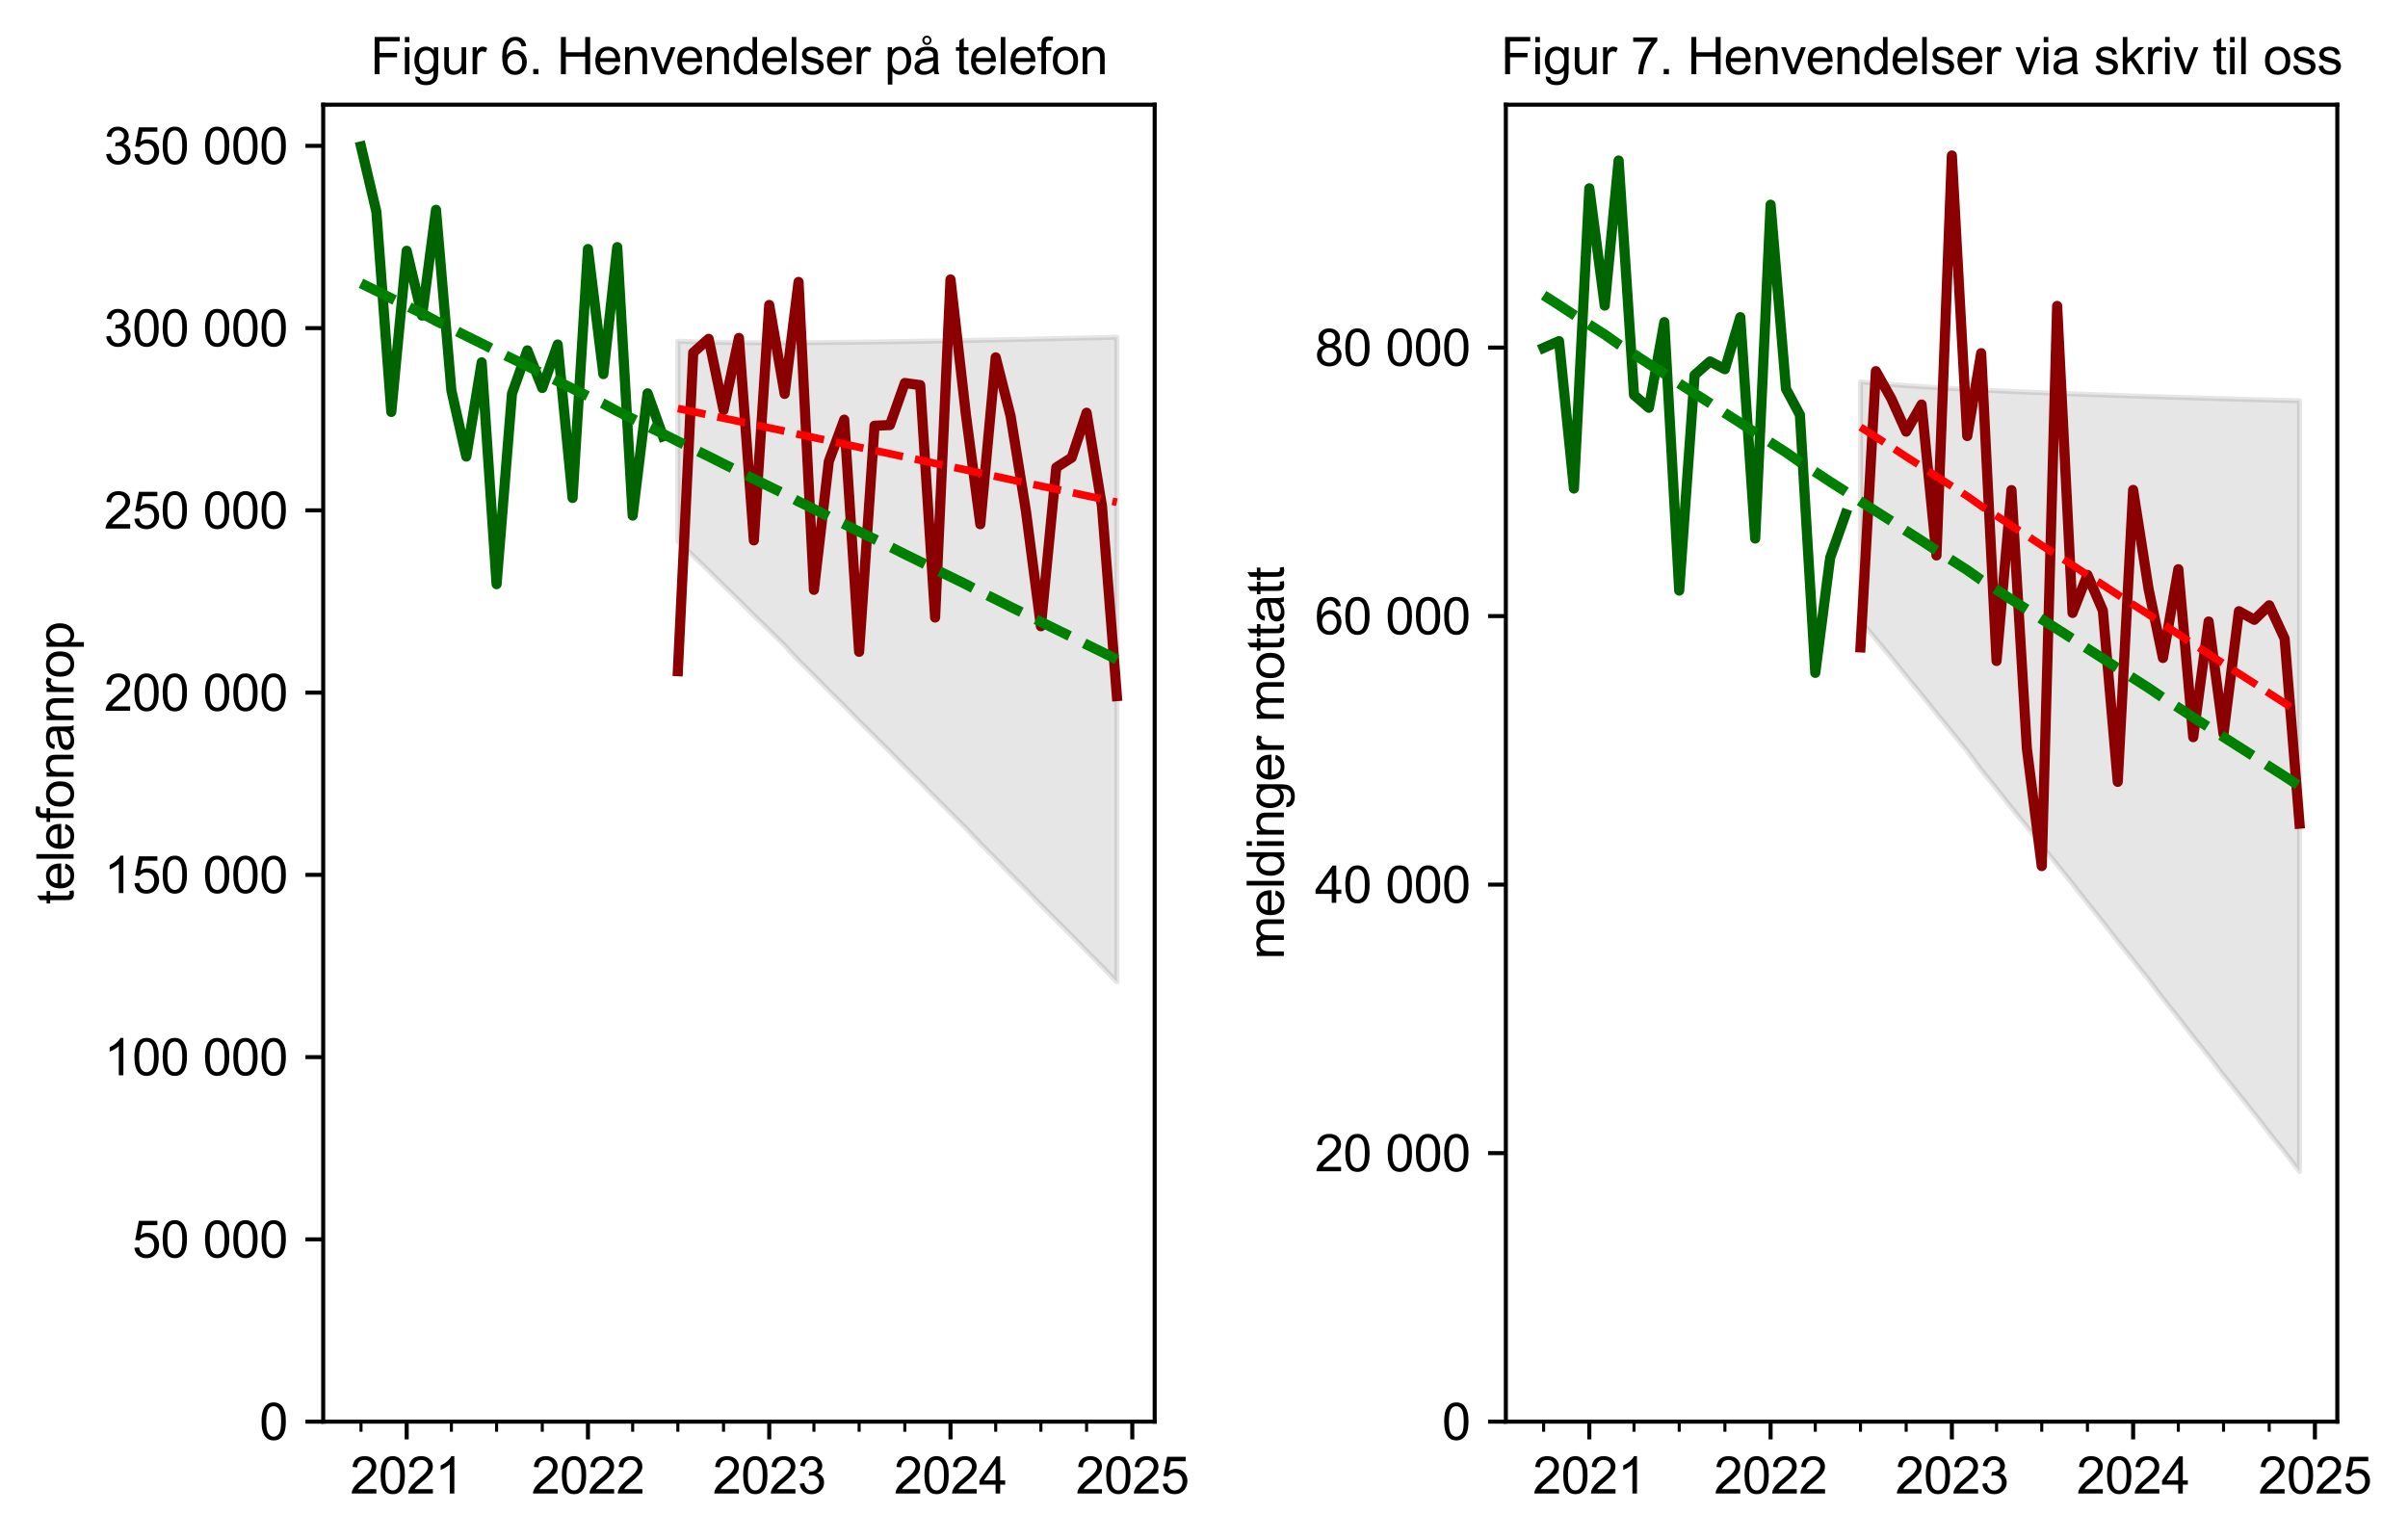 <?xml version="1.0" encoding="utf-8" standalone="no"?>
<!DOCTYPE svg PUBLIC "-//W3C//DTD SVG 1.1//EN"
  "http://www.w3.org/Graphics/SVG/1.1/DTD/svg11.dtd">
<svg xmlns:xlink="http://www.w3.org/1999/xlink" width="473.922pt" height="303.164pt" viewBox="0 0 473.922 303.164" xmlns="http://www.w3.org/2000/svg" version="1.1">
 <defs>
  <style type="text/css">*{stroke-linejoin: round; stroke-linecap: butt}</style>
 </defs>
 <g id="figure_1">
  <g id="patch_1">
   <path d="M 0 303.164 
L 473.922 303.164 
L 473.922 0 
L 0 0 
z
" style="fill: #ffffff"/>
  </g>
  <g id="axes_1">
   <g id="patch_2">
    <path d="M 63.611 279.819 
L 227.254 279.819 
L 227.254 20.608 
L 63.611 20.608 
z
" style="fill: #ffffff"/>
   </g>
   <g id="FillBetweenPolyCollection_1">
    <defs>
     <path id="mc8c91a4aaa" d="M 133.41 -235.986 
L 133.41 -196.604 
L 136.44 -193.736 
L 139.47 -190.843 
L 142.402 -187.932 
L 145.432 -185.004 
L 148.365 -182.062 
L 151.395 -179.109 
L 154.425 -176.146 
L 157.162 -173.175 
L 160.192 -170.196 
L 163.124 -167.211 
L 166.154 -164.221 
L 169.086 -161.226 
L 172.116 -158.226 
L 175.146 -155.223 
L 178.079 -152.216 
L 181.109 -149.206 
L 184.041 -146.194 
L 187.071 -143.179 
L 190.101 -140.162 
L 192.936 -137.143 
L 195.966 -134.122 
L 198.898 -131.099 
L 201.928 -128.075 
L 204.861 -125.049 
L 207.891 -122.023 
L 210.921 -118.995 
L 213.853 -115.966 
L 216.883 -112.935 
L 219.815 -109.904 
L 219.815 -236.788 
L 219.815 -236.788 
L 216.883 -236.719 
L 213.853 -236.651 
L 210.921 -236.584 
L 207.891 -236.518 
L 204.861 -236.453 
L 201.928 -236.389 
L 198.898 -236.327 
L 195.966 -236.266 
L 192.936 -236.207 
L 190.101 -236.15 
L 187.071 -236.095 
L 184.041 -236.042 
L 181.109 -235.992 
L 178.079 -235.944 
L 175.146 -235.899 
L 172.116 -235.858 
L 169.086 -235.82 
L 166.154 -235.787 
L 163.124 -235.758 
L 160.192 -235.736 
L 157.162 -235.719 
L 154.425 -235.71 
L 151.395 -235.709 
L 148.365 -235.718 
L 145.432 -235.738 
L 142.402 -235.772 
L 139.47 -235.822 
L 136.44 -235.892 
L 133.41 -235.986 
z
" style="stroke: #000000; stroke-opacity: 0.1"/>
    </defs>
    <g clip-path="url(#pd9789318b4)">
     <use xlink:href="#mc8c91a4aaa" x="0" y="303.164" style="fill-opacity: 0.1; stroke: #000000; stroke-opacity: 0.1"/>
    </g>
   </g>
   <g id="matplotlib.axis_1">
    <g id="xtick_1">
     <g id="line2d_1">
      <defs>
       <path id="mc46c9e8f26" d="M 0 0 
L 0 3.5 
" style="stroke: #000000; stroke-width: 0.8"/>
      </defs>
      <g>
       <use xlink:href="#mc46c9e8f26" x="80.042" y="279.819" style="stroke: #000000; stroke-width: 0.8"/>
      </g>
     </g>
     <g id="text_1">
      <!-- 2021 -->
      <g transform="translate(68.92 293.977) scale(0.1 -0.1)">
       <defs>
        <path id="ArialMT-32" d="M 3222 541 
L 3222 0 
L 194 0 
Q 188 203 259 391 
Q 375 700 629 1000 
Q 884 1300 1366 1694 
Q 2113 2306 2375 2664 
Q 2638 3022 2638 3341 
Q 2638 3675 2398 3904 
Q 2159 4134 1775 4134 
Q 1369 4134 1125 3890 
Q 881 3647 878 3216 
L 300 3275 
Q 359 3922 746 4261 
Q 1134 4600 1788 4600 
Q 2447 4600 2831 4234 
Q 3216 3869 3216 3328 
Q 3216 3053 3103 2787 
Q 2991 2522 2730 2228 
Q 2469 1934 1863 1422 
Q 1356 997 1212 845 
Q 1069 694 975 541 
L 3222 541 
z
" transform="scale(0.016)"/>
        <path id="ArialMT-30" d="M 266 2259 
Q 266 3072 433 3567 
Q 600 4063 929 4331 
Q 1259 4600 1759 4600 
Q 2128 4600 2406 4451 
Q 2684 4303 2865 4023 
Q 3047 3744 3150 3342 
Q 3253 2941 3253 2259 
Q 3253 1453 3087 958 
Q 2922 463 2592 192 
Q 2263 -78 1759 -78 
Q 1097 -78 719 397 
Q 266 969 266 2259 
z
M 844 2259 
Q 844 1131 1108 757 
Q 1372 384 1759 384 
Q 2147 384 2411 759 
Q 2675 1134 2675 2259 
Q 2675 3391 2411 3762 
Q 2147 4134 1753 4134 
Q 1366 4134 1134 3806 
Q 844 3388 844 2259 
z
" transform="scale(0.016)"/>
        <path id="ArialMT-31" d="M 2384 0 
L 1822 0 
L 1822 3584 
Q 1619 3391 1289 3197 
Q 959 3003 697 2906 
L 697 3450 
Q 1169 3672 1522 3987 
Q 1875 4303 2022 4600 
L 2384 4600 
L 2384 0 
z
" transform="scale(0.016)"/>
       </defs>
       <use xlink:href="#ArialMT-32"/>
       <use xlink:href="#ArialMT-30" transform="translate(55.615 0)"/>
       <use xlink:href="#ArialMT-32" transform="translate(111.23 0)"/>
       <use xlink:href="#ArialMT-31" transform="translate(166.846 0)"/>
      </g>
     </g>
    </g>
    <g id="xtick_2">
     <g id="line2d_2">
      <g>
       <use xlink:href="#mc46c9e8f26" x="115.718" y="279.819" style="stroke: #000000; stroke-width: 0.8"/>
      </g>
     </g>
     <g id="text_2">
      <!-- 2022 -->
      <g transform="translate(104.596 293.977) scale(0.1 -0.1)">
       <use xlink:href="#ArialMT-32"/>
       <use xlink:href="#ArialMT-30" transform="translate(55.615 0)"/>
       <use xlink:href="#ArialMT-32" transform="translate(111.23 0)"/>
       <use xlink:href="#ArialMT-32" transform="translate(166.846 0)"/>
      </g>
     </g>
    </g>
    <g id="xtick_3">
     <g id="line2d_3">
      <g>
       <use xlink:href="#mc46c9e8f26" x="151.395" y="279.819" style="stroke: #000000; stroke-width: 0.8"/>
      </g>
     </g>
     <g id="text_3">
      <!-- 2023 -->
      <g transform="translate(140.273 293.977) scale(0.1 -0.1)">
       <defs>
        <path id="ArialMT-33" d="M 269 1209 
L 831 1284 
Q 928 806 1161 595 
Q 1394 384 1728 384 
Q 2125 384 2398 659 
Q 2672 934 2672 1341 
Q 2672 1728 2419 1979 
Q 2166 2231 1775 2231 
Q 1616 2231 1378 2169 
L 1441 2663 
Q 1497 2656 1531 2656 
Q 1891 2656 2178 2843 
Q 2466 3031 2466 3422 
Q 2466 3731 2256 3934 
Q 2047 4138 1716 4138 
Q 1388 4138 1169 3931 
Q 950 3725 888 3313 
L 325 3413 
Q 428 3978 793 4289 
Q 1159 4600 1703 4600 
Q 2078 4600 2393 4439 
Q 2709 4278 2876 4000 
Q 3044 3722 3044 3409 
Q 3044 3113 2884 2869 
Q 2725 2625 2413 2481 
Q 2819 2388 3044 2092 
Q 3269 1797 3269 1353 
Q 3269 753 2831 336 
Q 2394 -81 1725 -81 
Q 1122 -81 723 278 
Q 325 638 269 1209 
z
" transform="scale(0.016)"/>
       </defs>
       <use xlink:href="#ArialMT-32"/>
       <use xlink:href="#ArialMT-30" transform="translate(55.615 0)"/>
       <use xlink:href="#ArialMT-32" transform="translate(111.23 0)"/>
       <use xlink:href="#ArialMT-33" transform="translate(166.846 0)"/>
      </g>
     </g>
    </g>
    <g id="xtick_4">
     <g id="line2d_4">
      <g>
       <use xlink:href="#mc46c9e8f26" x="187.071" y="279.819" style="stroke: #000000; stroke-width: 0.8"/>
      </g>
     </g>
     <g id="text_4">
      <!-- 2024 -->
      <g transform="translate(175.949 293.977) scale(0.1 -0.1)">
       <defs>
        <path id="ArialMT-34" d="M 2069 0 
L 2069 1097 
L 81 1097 
L 81 1613 
L 2172 4581 
L 2631 4581 
L 2631 1613 
L 3250 1613 
L 3250 1097 
L 2631 1097 
L 2631 0 
L 2069 0 
z
M 2069 1613 
L 2069 3678 
L 634 1613 
L 2069 1613 
z
" transform="scale(0.016)"/>
       </defs>
       <use xlink:href="#ArialMT-32"/>
       <use xlink:href="#ArialMT-30" transform="translate(55.615 0)"/>
       <use xlink:href="#ArialMT-32" transform="translate(111.23 0)"/>
       <use xlink:href="#ArialMT-34" transform="translate(166.846 0)"/>
      </g>
     </g>
    </g>
    <g id="xtick_5">
     <g id="line2d_5">
      <g>
       <use xlink:href="#mc46c9e8f26" x="222.846" y="279.819" style="stroke: #000000; stroke-width: 0.8"/>
      </g>
     </g>
     <g id="text_5">
      <!-- 2025 -->
      <g transform="translate(211.724 293.977) scale(0.1 -0.1)">
       <defs>
        <path id="ArialMT-35" d="M 266 1200 
L 856 1250 
Q 922 819 1161 601 
Q 1400 384 1738 384 
Q 2144 384 2425 690 
Q 2706 997 2706 1503 
Q 2706 1984 2436 2262 
Q 2166 2541 1728 2541 
Q 1456 2541 1237 2417 
Q 1019 2294 894 2097 
L 366 2166 
L 809 4519 
L 3088 4519 
L 3088 3981 
L 1259 3981 
L 1013 2750 
Q 1425 3038 1878 3038 
Q 2478 3038 2890 2622 
Q 3303 2206 3303 1553 
Q 3303 931 2941 478 
Q 2500 -78 1738 -78 
Q 1113 -78 717 272 
Q 322 622 266 1200 
z
" transform="scale(0.016)"/>
       </defs>
       <use xlink:href="#ArialMT-32"/>
       <use xlink:href="#ArialMT-30" transform="translate(55.615 0)"/>
       <use xlink:href="#ArialMT-32" transform="translate(111.23 0)"/>
       <use xlink:href="#ArialMT-35" transform="translate(166.846 0)"/>
      </g>
     </g>
    </g>
    <g id="xtick_6">
     <g id="line2d_6">
      <defs>
       <path id="m2389633c9a" d="M 0 0 
L 0 2 
" style="stroke: #000000; stroke-width: 0.6"/>
      </defs>
      <g>
       <use xlink:href="#m2389633c9a" x="71.049" y="279.819" style="stroke: #000000; stroke-width: 0.6"/>
      </g>
     </g>
    </g>
    <g id="xtick_7">
     <g id="line2d_7">
      <g>
       <use xlink:href="#m2389633c9a" x="88.839" y="279.819" style="stroke: #000000; stroke-width: 0.6"/>
      </g>
     </g>
    </g>
    <g id="xtick_8">
     <g id="line2d_8">
      <g>
       <use xlink:href="#m2389633c9a" x="97.733" y="279.819" style="stroke: #000000; stroke-width: 0.6"/>
      </g>
     </g>
    </g>
    <g id="xtick_9">
     <g id="line2d_9">
      <g>
       <use xlink:href="#m2389633c9a" x="106.726" y="279.819" style="stroke: #000000; stroke-width: 0.6"/>
      </g>
     </g>
    </g>
    <g id="xtick_10">
     <g id="line2d_10">
      <g>
       <use xlink:href="#m2389633c9a" x="124.515" y="279.819" style="stroke: #000000; stroke-width: 0.6"/>
      </g>
     </g>
    </g>
    <g id="xtick_11">
     <g id="line2d_11">
      <g>
       <use xlink:href="#m2389633c9a" x="133.41" y="279.819" style="stroke: #000000; stroke-width: 0.6"/>
      </g>
     </g>
    </g>
    <g id="xtick_12">
     <g id="line2d_12">
      <g>
       <use xlink:href="#m2389633c9a" x="142.402" y="279.819" style="stroke: #000000; stroke-width: 0.6"/>
      </g>
     </g>
    </g>
    <g id="xtick_13">
     <g id="line2d_13">
      <g>
       <use xlink:href="#m2389633c9a" x="160.192" y="279.819" style="stroke: #000000; stroke-width: 0.6"/>
      </g>
     </g>
    </g>
    <g id="xtick_14">
     <g id="line2d_14">
      <g>
       <use xlink:href="#m2389633c9a" x="169.086" y="279.819" style="stroke: #000000; stroke-width: 0.6"/>
      </g>
     </g>
    </g>
    <g id="xtick_15">
     <g id="line2d_15">
      <g>
       <use xlink:href="#m2389633c9a" x="178.079" y="279.819" style="stroke: #000000; stroke-width: 0.6"/>
      </g>
     </g>
    </g>
    <g id="xtick_16">
     <g id="line2d_16">
      <g>
       <use xlink:href="#m2389633c9a" x="195.966" y="279.819" style="stroke: #000000; stroke-width: 0.6"/>
      </g>
     </g>
    </g>
    <g id="xtick_17">
     <g id="line2d_17">
      <g>
       <use xlink:href="#m2389633c9a" x="204.861" y="279.819" style="stroke: #000000; stroke-width: 0.6"/>
      </g>
     </g>
    </g>
    <g id="xtick_18">
     <g id="line2d_18">
      <g>
       <use xlink:href="#m2389633c9a" x="213.853" y="279.819" style="stroke: #000000; stroke-width: 0.6"/>
      </g>
     </g>
    </g>
   </g>
   <g id="matplotlib.axis_2">
    <g id="ytick_1">
     <g id="line2d_19">
      <defs>
       <path id="m88989c4e4a" d="M 0 0 
L -3.5 0 
" style="stroke: #000000; stroke-width: 0.8"/>
      </defs>
      <g>
       <use xlink:href="#m88989c4e4a" x="63.611" y="279.819" style="stroke: #000000; stroke-width: 0.8"/>
      </g>
     </g>
     <g id="text_6">
      <!-- 0 -->
      <g transform="translate(51.05 283.398) scale(0.1 -0.1)">
       <use xlink:href="#ArialMT-30"/>
      </g>
     </g>
    </g>
    <g id="ytick_2">
     <g id="line2d_20">
      <g>
       <use xlink:href="#m88989c4e4a" x="63.611" y="243.946" style="stroke: #000000; stroke-width: 0.8"/>
      </g>
     </g>
     <g id="text_7">
      <!-- 50 000 -->
      <g transform="translate(26.028 247.525) scale(0.1 -0.1)">
       <defs>
        <path id="ArialMT-20" transform="scale(0.016)"/>
       </defs>
       <use xlink:href="#ArialMT-35"/>
       <use xlink:href="#ArialMT-30" transform="translate(55.615 0)"/>
       <use xlink:href="#ArialMT-20" transform="translate(111.23 0)"/>
       <use xlink:href="#ArialMT-30" transform="translate(139.014 0)"/>
       <use xlink:href="#ArialMT-30" transform="translate(194.629 0)"/>
       <use xlink:href="#ArialMT-30" transform="translate(250.244 0)"/>
      </g>
     </g>
    </g>
    <g id="ytick_3">
     <g id="line2d_21">
      <g>
       <use xlink:href="#m88989c4e4a" x="63.611" y="208.074" style="stroke: #000000; stroke-width: 0.8"/>
      </g>
     </g>
     <g id="text_8">
      <!-- 100 000 -->
      <g transform="translate(20.467 211.652) scale(0.1 -0.1)">
       <use xlink:href="#ArialMT-31"/>
       <use xlink:href="#ArialMT-30" transform="translate(55.615 0)"/>
       <use xlink:href="#ArialMT-30" transform="translate(111.23 0)"/>
       <use xlink:href="#ArialMT-20" transform="translate(166.846 0)"/>
       <use xlink:href="#ArialMT-30" transform="translate(194.629 0)"/>
       <use xlink:href="#ArialMT-30" transform="translate(250.244 0)"/>
       <use xlink:href="#ArialMT-30" transform="translate(305.859 0)"/>
      </g>
     </g>
    </g>
    <g id="ytick_4">
     <g id="line2d_22">
      <g>
       <use xlink:href="#m88989c4e4a" x="63.611" y="172.201" style="stroke: #000000; stroke-width: 0.8"/>
      </g>
     </g>
     <g id="text_9">
      <!-- 150 000 -->
      <g transform="translate(20.467 175.78) scale(0.1 -0.1)">
       <use xlink:href="#ArialMT-31"/>
       <use xlink:href="#ArialMT-35" transform="translate(55.615 0)"/>
       <use xlink:href="#ArialMT-30" transform="translate(111.23 0)"/>
       <use xlink:href="#ArialMT-20" transform="translate(166.846 0)"/>
       <use xlink:href="#ArialMT-30" transform="translate(194.629 0)"/>
       <use xlink:href="#ArialMT-30" transform="translate(250.244 0)"/>
       <use xlink:href="#ArialMT-30" transform="translate(305.859 0)"/>
      </g>
     </g>
    </g>
    <g id="ytick_5">
     <g id="line2d_23">
      <g>
       <use xlink:href="#m88989c4e4a" x="63.611" y="136.328" style="stroke: #000000; stroke-width: 0.8"/>
      </g>
     </g>
     <g id="text_10">
      <!-- 200 000 -->
      <g transform="translate(20.467 139.907) scale(0.1 -0.1)">
       <use xlink:href="#ArialMT-32"/>
       <use xlink:href="#ArialMT-30" transform="translate(55.615 0)"/>
       <use xlink:href="#ArialMT-30" transform="translate(111.23 0)"/>
       <use xlink:href="#ArialMT-20" transform="translate(166.846 0)"/>
       <use xlink:href="#ArialMT-30" transform="translate(194.629 0)"/>
       <use xlink:href="#ArialMT-30" transform="translate(250.244 0)"/>
       <use xlink:href="#ArialMT-30" transform="translate(305.859 0)"/>
      </g>
     </g>
    </g>
    <g id="ytick_6">
     <g id="line2d_24">
      <g>
       <use xlink:href="#m88989c4e4a" x="63.611" y="100.456" style="stroke: #000000; stroke-width: 0.8"/>
      </g>
     </g>
     <g id="text_11">
      <!-- 250 000 -->
      <g transform="translate(20.467 104.034) scale(0.1 -0.1)">
       <use xlink:href="#ArialMT-32"/>
       <use xlink:href="#ArialMT-35" transform="translate(55.615 0)"/>
       <use xlink:href="#ArialMT-30" transform="translate(111.23 0)"/>
       <use xlink:href="#ArialMT-20" transform="translate(166.846 0)"/>
       <use xlink:href="#ArialMT-30" transform="translate(194.629 0)"/>
       <use xlink:href="#ArialMT-30" transform="translate(250.244 0)"/>
       <use xlink:href="#ArialMT-30" transform="translate(305.859 0)"/>
      </g>
     </g>
    </g>
    <g id="ytick_7">
     <g id="line2d_25">
      <g>
       <use xlink:href="#m88989c4e4a" x="63.611" y="64.583" style="stroke: #000000; stroke-width: 0.8"/>
      </g>
     </g>
     <g id="text_12">
      <!-- 300 000 -->
      <g transform="translate(20.467 68.162) scale(0.1 -0.1)">
       <use xlink:href="#ArialMT-33"/>
       <use xlink:href="#ArialMT-30" transform="translate(55.615 0)"/>
       <use xlink:href="#ArialMT-30" transform="translate(111.23 0)"/>
       <use xlink:href="#ArialMT-20" transform="translate(166.846 0)"/>
       <use xlink:href="#ArialMT-30" transform="translate(194.629 0)"/>
       <use xlink:href="#ArialMT-30" transform="translate(250.244 0)"/>
       <use xlink:href="#ArialMT-30" transform="translate(305.859 0)"/>
      </g>
     </g>
    </g>
    <g id="ytick_8">
     <g id="line2d_26">
      <g>
       <use xlink:href="#m88989c4e4a" x="63.611" y="28.71" style="stroke: #000000; stroke-width: 0.8"/>
      </g>
     </g>
     <g id="text_13">
      <!-- 350 000 -->
      <g transform="translate(20.467 32.289) scale(0.1 -0.1)">
       <use xlink:href="#ArialMT-33"/>
       <use xlink:href="#ArialMT-35" transform="translate(55.615 0)"/>
       <use xlink:href="#ArialMT-30" transform="translate(111.23 0)"/>
       <use xlink:href="#ArialMT-20" transform="translate(166.846 0)"/>
       <use xlink:href="#ArialMT-30" transform="translate(194.629 0)"/>
       <use xlink:href="#ArialMT-30" transform="translate(250.244 0)"/>
       <use xlink:href="#ArialMT-30" transform="translate(305.859 0)"/>
      </g>
     </g>
    </g>
    <g id="text_14">
     <!-- telefonanrop -->
     <g transform="translate(14.48 178.011) rotate(-90) scale(0.1 -0.1)">
      <defs>
       <path id="ArialMT-74" d="M 1650 503 
L 1731 6 
Q 1494 -44 1306 -44 
Q 1000 -44 831 53 
Q 663 150 594 308 
Q 525 466 525 972 
L 525 2881 
L 113 2881 
L 113 3319 
L 525 3319 
L 525 4141 
L 1084 4478 
L 1084 3319 
L 1650 3319 
L 1650 2881 
L 1084 2881 
L 1084 941 
Q 1084 700 1114 631 
Q 1144 563 1211 522 
Q 1278 481 1403 481 
Q 1497 481 1650 503 
z
" transform="scale(0.016)"/>
       <path id="ArialMT-65" d="M 2694 1069 
L 3275 997 
Q 3138 488 2766 206 
Q 2394 -75 1816 -75 
Q 1088 -75 661 373 
Q 234 822 234 1631 
Q 234 2469 665 2931 
Q 1097 3394 1784 3394 
Q 2450 3394 2872 2941 
Q 3294 2488 3294 1666 
Q 3294 1616 3291 1516 
L 816 1516 
Q 847 969 1125 678 
Q 1403 388 1819 388 
Q 2128 388 2347 550 
Q 2566 713 2694 1069 
z
M 847 1978 
L 2700 1978 
Q 2663 2397 2488 2606 
Q 2219 2931 1791 2931 
Q 1403 2931 1139 2672 
Q 875 2413 847 1978 
z
" transform="scale(0.016)"/>
       <path id="ArialMT-6c" d="M 409 0 
L 409 4581 
L 972 4581 
L 972 0 
L 409 0 
z
" transform="scale(0.016)"/>
       <path id="ArialMT-66" d="M 556 0 
L 556 2881 
L 59 2881 
L 59 3319 
L 556 3319 
L 556 3672 
Q 556 4006 616 4169 
Q 697 4388 901 4523 
Q 1106 4659 1475 4659 
Q 1713 4659 2000 4603 
L 1916 4113 
Q 1741 4144 1584 4144 
Q 1328 4144 1222 4034 
Q 1116 3925 1116 3625 
L 1116 3319 
L 1763 3319 
L 1763 2881 
L 1116 2881 
L 1116 0 
L 556 0 
z
" transform="scale(0.016)"/>
       <path id="ArialMT-6f" d="M 213 1659 
Q 213 2581 725 3025 
Q 1153 3394 1769 3394 
Q 2453 3394 2887 2945 
Q 3322 2497 3322 1706 
Q 3322 1066 3130 698 
Q 2938 331 2570 128 
Q 2203 -75 1769 -75 
Q 1072 -75 642 372 
Q 213 819 213 1659 
z
M 791 1659 
Q 791 1022 1069 705 
Q 1347 388 1769 388 
Q 2188 388 2466 706 
Q 2744 1025 2744 1678 
Q 2744 2294 2464 2611 
Q 2184 2928 1769 2928 
Q 1347 2928 1069 2612 
Q 791 2297 791 1659 
z
" transform="scale(0.016)"/>
       <path id="ArialMT-6e" d="M 422 0 
L 422 3319 
L 928 3319 
L 928 2847 
Q 1294 3394 1984 3394 
Q 2284 3394 2536 3286 
Q 2788 3178 2913 3003 
Q 3038 2828 3088 2588 
Q 3119 2431 3119 2041 
L 3119 0 
L 2556 0 
L 2556 2019 
Q 2556 2363 2490 2533 
Q 2425 2703 2258 2804 
Q 2091 2906 1866 2906 
Q 1506 2906 1245 2678 
Q 984 2450 984 1813 
L 984 0 
L 422 0 
z
" transform="scale(0.016)"/>
       <path id="ArialMT-61" d="M 2588 409 
Q 2275 144 1986 34 
Q 1697 -75 1366 -75 
Q 819 -75 525 192 
Q 231 459 231 875 
Q 231 1119 342 1320 
Q 453 1522 633 1644 
Q 813 1766 1038 1828 
Q 1203 1872 1538 1913 
Q 2219 1994 2541 2106 
Q 2544 2222 2544 2253 
Q 2544 2597 2384 2738 
Q 2169 2928 1744 2928 
Q 1347 2928 1158 2789 
Q 969 2650 878 2297 
L 328 2372 
Q 403 2725 575 2942 
Q 747 3159 1072 3276 
Q 1397 3394 1825 3394 
Q 2250 3394 2515 3294 
Q 2781 3194 2906 3042 
Q 3031 2891 3081 2659 
Q 3109 2516 3109 2141 
L 3109 1391 
Q 3109 606 3145 398 
Q 3181 191 3288 0 
L 2700 0 
Q 2613 175 2588 409 
z
M 2541 1666 
Q 2234 1541 1622 1453 
Q 1275 1403 1131 1340 
Q 988 1278 909 1158 
Q 831 1038 831 891 
Q 831 666 1001 516 
Q 1172 366 1500 366 
Q 1825 366 2078 508 
Q 2331 650 2450 897 
Q 2541 1088 2541 1459 
L 2541 1666 
z
" transform="scale(0.016)"/>
       <path id="ArialMT-72" d="M 416 0 
L 416 3319 
L 922 3319 
L 922 2816 
Q 1116 3169 1280 3281 
Q 1444 3394 1641 3394 
Q 1925 3394 2219 3213 
L 2025 2691 
Q 1819 2813 1613 2813 
Q 1428 2813 1281 2702 
Q 1134 2591 1072 2394 
Q 978 2094 978 1738 
L 978 0 
L 416 0 
z
" transform="scale(0.016)"/>
       <path id="ArialMT-70" d="M 422 -1272 
L 422 3319 
L 934 3319 
L 934 2888 
Q 1116 3141 1344 3267 
Q 1572 3394 1897 3394 
Q 2322 3394 2647 3175 
Q 2972 2956 3137 2557 
Q 3303 2159 3303 1684 
Q 3303 1175 3120 767 
Q 2938 359 2589 142 
Q 2241 -75 1856 -75 
Q 1575 -75 1351 44 
Q 1128 163 984 344 
L 984 -1272 
L 422 -1272 
z
M 931 1641 
Q 931 1000 1190 694 
Q 1450 388 1819 388 
Q 2194 388 2461 705 
Q 2728 1022 2728 1688 
Q 2728 2322 2467 2637 
Q 2206 2953 1844 2953 
Q 1484 2953 1207 2617 
Q 931 2281 931 1641 
z
" transform="scale(0.016)"/>
      </defs>
      <use xlink:href="#ArialMT-74"/>
      <use xlink:href="#ArialMT-65" transform="translate(27.783 0)"/>
      <use xlink:href="#ArialMT-6c" transform="translate(83.398 0)"/>
      <use xlink:href="#ArialMT-65" transform="translate(105.615 0)"/>
      <use xlink:href="#ArialMT-66" transform="translate(161.23 0)"/>
      <use xlink:href="#ArialMT-6f" transform="translate(189.014 0)"/>
      <use xlink:href="#ArialMT-6e" transform="translate(244.629 0)"/>
      <use xlink:href="#ArialMT-61" transform="translate(300.244 0)"/>
      <use xlink:href="#ArialMT-6e" transform="translate(355.859 0)"/>
      <use xlink:href="#ArialMT-72" transform="translate(411.475 0)"/>
      <use xlink:href="#ArialMT-6f" transform="translate(444.775 0)"/>
      <use xlink:href="#ArialMT-70" transform="translate(500.391 0)"/>
     </g>
    </g>
   </g>
   <g id="line2d_27">
    <path d="M 71.049 28.829 
L 74.079 41.689 
L 77.012 81.084 
L 80.042 49.363 
L 83.072 62.118 
L 85.809 41.294 
L 88.839 76.871 
L 91.771 89.862 
L 94.801 71.326 
L 97.733 114.982 
L 100.763 77.507 
L 103.793 68.96 
L 106.726 76.368 
L 109.756 67.814 
L 112.688 98.015 
L 115.718 49.014 
L 118.748 73.632 
L 121.485 48.641 
L 124.515 101.48 
L 127.447 77.425 
L 130.478 85.873 
" clip-path="url(#pd9789318b4)" style="fill: none; stroke: #006400; stroke-width: 2; stroke-linecap: square"/>
   </g>
   <g id="line2d_28">
    <path d="M 133.41 132.112 
L 136.44 69.397 
L 139.47 66.697 
L 142.402 80.716 
L 145.432 66.516 
L 148.365 106.36 
L 151.395 60.031 
L 154.425 77.524 
L 157.162 55.496 
L 160.192 116.097 
L 163.124 90.812 
L 166.154 82.603 
L 169.086 128.293 
L 172.116 83.796 
L 175.146 83.669 
L 178.079 75.388 
L 181.109 75.808 
L 184.041 121.545 
L 187.071 55.01 
L 190.101 81.62 
L 192.936 103.184 
L 195.966 70.344 
L 198.898 81.909 
L 201.928 100.675 
L 204.861 123.264 
L 207.891 92.004 
L 210.921 90.072 
L 213.853 81.243 
L 216.883 99.657 
L 219.815 137.014 
" clip-path="url(#pd9789318b4)" style="fill: none; stroke: #8b0000; stroke-width: 2; stroke-linecap: square"/>
   </g>
   <g id="line2d_29">
    <path d="M 71.049 55.769 
L 74.079 57.25 
L 77.012 58.731 
L 80.042 60.211 
L 83.072 61.692 
L 85.809 63.173 
L 88.839 64.654 
L 91.771 66.135 
L 94.801 67.616 
L 97.733 69.097 
L 100.763 70.578 
L 103.793 72.059 
L 106.726 73.54 
L 109.756 75.021 
L 112.688 76.502 
L 115.718 77.983 
L 118.748 79.464 
L 121.485 80.945 
L 124.515 82.426 
L 127.447 83.907 
L 130.478 85.388 
L 133.41 86.869 
L 136.44 88.35 
L 139.47 89.831 
L 142.402 91.312 
L 145.432 92.793 
L 148.365 94.274 
L 151.395 95.755 
L 154.425 97.236 
L 157.162 98.717 
L 160.192 100.198 
L 163.124 101.679 
L 166.154 103.16 
L 169.086 104.641 
L 172.116 106.122 
L 175.146 107.603 
L 178.079 109.084 
L 181.109 110.565 
L 184.041 112.046 
L 187.071 113.527 
L 190.101 115.008 
L 192.936 116.489 
L 195.966 117.97 
L 198.898 119.451 
L 201.928 120.932 
L 204.861 122.413 
L 207.891 123.894 
L 210.921 125.375 
L 213.853 126.856 
L 216.883 128.337 
L 219.815 129.818 
" clip-path="url(#pd9789318b4)" style="fill: none; stroke-dasharray: 7.4,3.2; stroke-dashoffset: 0; stroke: #008000; stroke-width: 2"/>
   </g>
   <g id="line2d_30">
    <path d="M 133.41 80.402 
L 136.44 81.038 
L 139.47 81.675 
L 142.402 82.311 
L 145.432 82.947 
L 148.365 83.584 
L 151.395 84.22 
L 154.425 84.856 
L 157.162 85.493 
L 160.192 86.129 
L 163.124 86.765 
L 166.154 87.401 
L 169.086 88.038 
L 172.116 88.674 
L 175.146 89.31 
L 178.079 89.947 
L 181.109 90.583 
L 184.041 91.219 
L 187.071 91.856 
L 190.101 92.492 
L 192.936 93.128 
L 195.966 93.765 
L 198.898 94.401 
L 201.928 95.037 
L 204.861 95.674 
L 207.891 96.31 
L 210.921 96.946 
L 213.853 97.583 
L 216.883 98.219 
L 219.815 98.855 
" clip-path="url(#pd9789318b4)" style="fill: none; stroke-dasharray: 5.55,2.4; stroke-dashoffset: 0; stroke: #ff0000; stroke-width: 1.5"/>
   </g>
   <g id="patch_3">
    <path d="M 63.611 279.819 
L 63.611 20.608 
" style="fill: none; stroke: #000000; stroke-width: 0.8; stroke-linejoin: miter; stroke-linecap: square"/>
   </g>
   <g id="patch_4">
    <path d="M 227.254 279.819 
L 227.254 20.608 
" style="fill: none; stroke: #000000; stroke-width: 0.8; stroke-linejoin: miter; stroke-linecap: square"/>
   </g>
   <g id="patch_5">
    <path d="M 63.611 279.819 
L 227.254 279.819 
" style="fill: none; stroke: #000000; stroke-width: 0.8; stroke-linejoin: miter; stroke-linecap: square"/>
   </g>
   <g id="patch_6">
    <path d="M 63.611 20.608 
L 227.254 20.608 
" style="fill: none; stroke: #000000; stroke-width: 0.8; stroke-linejoin: miter; stroke-linecap: square"/>
   </g>
   <g id="text_15">
    <!-- Figur 6. Henvendelser på telefon -->
    <g transform="translate(72.894 14.608) scale(0.1 -0.1)">
     <defs>
      <path id="ArialMT-46" d="M 525 0 
L 525 4581 
L 3616 4581 
L 3616 4041 
L 1131 4041 
L 1131 2622 
L 3281 2622 
L 3281 2081 
L 1131 2081 
L 1131 0 
L 525 0 
z
" transform="scale(0.016)"/>
      <path id="ArialMT-69" d="M 425 3934 
L 425 4581 
L 988 4581 
L 988 3934 
L 425 3934 
z
M 425 0 
L 425 3319 
L 988 3319 
L 988 0 
L 425 0 
z
" transform="scale(0.016)"/>
      <path id="ArialMT-67" d="M 319 -275 
L 866 -356 
Q 900 -609 1056 -725 
Q 1266 -881 1628 -881 
Q 2019 -881 2231 -725 
Q 2444 -569 2519 -288 
Q 2563 -116 2559 434 
Q 2191 0 1641 0 
Q 956 0 581 494 
Q 206 988 206 1678 
Q 206 2153 378 2554 
Q 550 2956 876 3175 
Q 1203 3394 1644 3394 
Q 2231 3394 2613 2919 
L 2613 3319 
L 3131 3319 
L 3131 450 
Q 3131 -325 2973 -648 
Q 2816 -972 2473 -1159 
Q 2131 -1347 1631 -1347 
Q 1038 -1347 672 -1080 
Q 306 -813 319 -275 
z
M 784 1719 
Q 784 1066 1043 766 
Q 1303 466 1694 466 
Q 2081 466 2343 764 
Q 2606 1063 2606 1700 
Q 2606 2309 2336 2618 
Q 2066 2928 1684 2928 
Q 1309 2928 1046 2623 
Q 784 2319 784 1719 
z
" transform="scale(0.016)"/>
      <path id="ArialMT-75" d="M 2597 0 
L 2597 488 
Q 2209 -75 1544 -75 
Q 1250 -75 995 37 
Q 741 150 617 320 
Q 494 491 444 738 
Q 409 903 409 1263 
L 409 3319 
L 972 3319 
L 972 1478 
Q 972 1038 1006 884 
Q 1059 663 1231 536 
Q 1403 409 1656 409 
Q 1909 409 2131 539 
Q 2353 669 2445 892 
Q 2538 1116 2538 1541 
L 2538 3319 
L 3100 3319 
L 3100 0 
L 2597 0 
z
" transform="scale(0.016)"/>
      <path id="ArialMT-36" d="M 3184 3459 
L 2625 3416 
Q 2550 3747 2413 3897 
Q 2184 4138 1850 4138 
Q 1581 4138 1378 3988 
Q 1113 3794 959 3422 
Q 806 3050 800 2363 
Q 1003 2672 1297 2822 
Q 1591 2972 1913 2972 
Q 2475 2972 2870 2558 
Q 3266 2144 3266 1488 
Q 3266 1056 3080 686 
Q 2894 316 2569 119 
Q 2244 -78 1831 -78 
Q 1128 -78 684 439 
Q 241 956 241 2144 
Q 241 3472 731 4075 
Q 1159 4600 1884 4600 
Q 2425 4600 2770 4297 
Q 3116 3994 3184 3459 
z
M 888 1484 
Q 888 1194 1011 928 
Q 1134 663 1356 523 
Q 1578 384 1822 384 
Q 2178 384 2434 671 
Q 2691 959 2691 1453 
Q 2691 1928 2437 2201 
Q 2184 2475 1800 2475 
Q 1419 2475 1153 2201 
Q 888 1928 888 1484 
z
" transform="scale(0.016)"/>
      <path id="ArialMT-2e" d="M 581 0 
L 581 641 
L 1222 641 
L 1222 0 
L 581 0 
z
" transform="scale(0.016)"/>
      <path id="ArialMT-48" d="M 513 0 
L 513 4581 
L 1119 4581 
L 1119 2700 
L 3500 2700 
L 3500 4581 
L 4106 4581 
L 4106 0 
L 3500 0 
L 3500 2159 
L 1119 2159 
L 1119 0 
L 513 0 
z
" transform="scale(0.016)"/>
      <path id="ArialMT-76" d="M 1344 0 
L 81 3319 
L 675 3319 
L 1388 1331 
Q 1503 1009 1600 663 
Q 1675 925 1809 1294 
L 2547 3319 
L 3125 3319 
L 1869 0 
L 1344 0 
z
" transform="scale(0.016)"/>
      <path id="ArialMT-64" d="M 2575 0 
L 2575 419 
Q 2259 -75 1647 -75 
Q 1250 -75 917 144 
Q 584 363 401 755 
Q 219 1147 219 1656 
Q 219 2153 384 2558 
Q 550 2963 881 3178 
Q 1213 3394 1622 3394 
Q 1922 3394 2156 3267 
Q 2391 3141 2538 2938 
L 2538 4581 
L 3097 4581 
L 3097 0 
L 2575 0 
z
M 797 1656 
Q 797 1019 1065 703 
Q 1334 388 1700 388 
Q 2069 388 2326 689 
Q 2584 991 2584 1609 
Q 2584 2291 2321 2609 
Q 2059 2928 1675 2928 
Q 1300 2928 1048 2622 
Q 797 2316 797 1656 
z
" transform="scale(0.016)"/>
      <path id="ArialMT-73" d="M 197 991 
L 753 1078 
Q 800 744 1014 566 
Q 1228 388 1613 388 
Q 2000 388 2187 545 
Q 2375 703 2375 916 
Q 2375 1106 2209 1216 
Q 2094 1291 1634 1406 
Q 1016 1563 777 1677 
Q 538 1791 414 1992 
Q 291 2194 291 2438 
Q 291 2659 392 2848 
Q 494 3038 669 3163 
Q 800 3259 1026 3326 
Q 1253 3394 1513 3394 
Q 1903 3394 2198 3281 
Q 2494 3169 2634 2976 
Q 2775 2784 2828 2463 
L 2278 2388 
Q 2241 2644 2061 2787 
Q 1881 2931 1553 2931 
Q 1166 2931 1000 2803 
Q 834 2675 834 2503 
Q 834 2394 903 2306 
Q 972 2216 1119 2156 
Q 1203 2125 1616 2013 
Q 2213 1853 2448 1751 
Q 2684 1650 2818 1456 
Q 2953 1263 2953 975 
Q 2953 694 2789 445 
Q 2625 197 2315 61 
Q 2006 -75 1616 -75 
Q 969 -75 630 194 
Q 291 463 197 991 
z
" transform="scale(0.016)"/>
      <path id="ArialMT-e5" d="M 2588 409 
Q 2275 144 1986 34 
Q 1697 -75 1366 -75 
Q 819 -75 525 192 
Q 231 459 231 875 
Q 231 1119 342 1320 
Q 453 1522 633 1644 
Q 813 1766 1038 1828 
Q 1203 1872 1538 1913 
Q 2219 1994 2541 2106 
Q 2544 2222 2544 2253 
Q 2544 2597 2384 2738 
Q 2169 2928 1744 2928 
Q 1347 2928 1158 2789 
Q 969 2650 878 2297 
L 328 2372 
Q 403 2725 575 2942 
Q 747 3159 1072 3276 
Q 1397 3394 1825 3394 
Q 2250 3394 2515 3294 
Q 2781 3194 2906 3042 
Q 3031 2891 3081 2659 
Q 3109 2516 3109 2141 
L 3109 1391 
Q 3109 606 3145 398 
Q 3181 191 3288 0 
L 2700 0 
Q 2613 175 2588 409 
z
M 2541 1666 
Q 2234 1541 1622 1453 
Q 1275 1403 1131 1340 
Q 988 1278 909 1158 
Q 831 1038 831 891 
Q 831 666 1001 516 
Q 1172 366 1500 366 
Q 1825 366 2078 508 
Q 2331 650 2450 897 
Q 2541 1088 2541 1459 
L 2541 1666 
z
M 1194 4181 
Q 1194 4409 1361 4575 
Q 1529 4741 1757 4741 
Q 1988 4741 2153 4573 
Q 2319 4406 2319 4169 
Q 2319 3928 2153 3762 
Q 1988 3597 1760 3597 
Q 1526 3597 1360 3764 
Q 1194 3931 1194 4181 
z
M 1432 4178 
Q 1432 4031 1530 3931 
Q 1629 3831 1763 3831 
Q 1897 3831 1995 3931 
Q 2094 4031 2094 4172 
Q 2094 4313 1997 4413 
Q 1901 4513 1763 4513 
Q 1629 4513 1530 4414 
Q 1432 4316 1432 4178 
z
" transform="scale(0.016)"/>
     </defs>
     <use xlink:href="#ArialMT-46"/>
     <use xlink:href="#ArialMT-69" transform="translate(61.084 0)"/>
     <use xlink:href="#ArialMT-67" transform="translate(83.301 0)"/>
     <use xlink:href="#ArialMT-75" transform="translate(138.916 0)"/>
     <use xlink:href="#ArialMT-72" transform="translate(194.531 0)"/>
     <use xlink:href="#ArialMT-20" transform="translate(227.832 0)"/>
     <use xlink:href="#ArialMT-36" transform="translate(255.615 0)"/>
     <use xlink:href="#ArialMT-2e" transform="translate(311.23 0)"/>
     <use xlink:href="#ArialMT-20" transform="translate(339.014 0)"/>
     <use xlink:href="#ArialMT-48" transform="translate(366.797 0)"/>
     <use xlink:href="#ArialMT-65" transform="translate(439.014 0)"/>
     <use xlink:href="#ArialMT-6e" transform="translate(494.629 0)"/>
     <use xlink:href="#ArialMT-76" transform="translate(550.244 0)"/>
     <use xlink:href="#ArialMT-65" transform="translate(600.244 0)"/>
     <use xlink:href="#ArialMT-6e" transform="translate(655.859 0)"/>
     <use xlink:href="#ArialMT-64" transform="translate(711.475 0)"/>
     <use xlink:href="#ArialMT-65" transform="translate(767.09 0)"/>
     <use xlink:href="#ArialMT-6c" transform="translate(822.705 0)"/>
     <use xlink:href="#ArialMT-73" transform="translate(844.922 0)"/>
     <use xlink:href="#ArialMT-65" transform="translate(894.922 0)"/>
     <use xlink:href="#ArialMT-72" transform="translate(950.537 0)"/>
     <use xlink:href="#ArialMT-20" transform="translate(983.838 0)"/>
     <use xlink:href="#ArialMT-70" transform="translate(1011.621 0)"/>
     <use xlink:href="#ArialMT-e5" transform="translate(1067.236 0)"/>
     <use xlink:href="#ArialMT-20" transform="translate(1122.852 0)"/>
     <use xlink:href="#ArialMT-74" transform="translate(1150.635 0)"/>
     <use xlink:href="#ArialMT-65" transform="translate(1178.418 0)"/>
     <use xlink:href="#ArialMT-6c" transform="translate(1234.033 0)"/>
     <use xlink:href="#ArialMT-65" transform="translate(1256.25 0)"/>
     <use xlink:href="#ArialMT-66" transform="translate(1311.865 0)"/>
     <use xlink:href="#ArialMT-6f" transform="translate(1339.648 0)"/>
     <use xlink:href="#ArialMT-6e" transform="translate(1395.264 0)"/>
    </g>
   </g>
  </g>
  <g id="axes_2">
   <g id="patch_7">
    <path d="M 296.366 279.819 
L 460.009 279.819 
L 460.009 20.608 
L 296.366 20.608 
z
" style="fill: #ffffff"/>
   </g>
   <g id="FillBetweenPolyCollection_2">
    <defs>
     <path id="m2a1abbaedd" d="M 366.165 -228.011 
L 366.165 -180.935 
L 369.195 -177.344 
L 372.225 -173.725 
L 375.157 -170.083 
L 378.187 -166.421 
L 381.12 -162.743 
L 384.15 -159.051 
L 387.18 -155.347 
L 389.916 -151.633 
L 392.947 -147.911 
L 395.879 -144.181 
L 398.909 -140.444 
L 401.841 -136.702 
L 404.871 -132.954 
L 407.901 -129.202 
L 410.834 -125.446 
L 413.864 -121.686 
L 416.796 -117.923 
L 419.826 -114.157 
L 422.856 -110.389 
L 425.691 -106.618 
L 428.721 -102.845 
L 431.653 -99.07 
L 434.683 -95.293 
L 437.616 -91.514 
L 440.646 -87.734 
L 443.676 -83.952 
L 446.608 -80.169 
L 449.638 -76.385 
L 452.57 -72.6 
L 452.57 -224.274 
L 452.57 -224.274 
L 449.638 -224.353 
L 446.608 -224.434 
L 443.676 -224.515 
L 440.646 -224.598 
L 437.616 -224.683 
L 434.683 -224.769 
L 431.653 -224.856 
L 428.721 -224.946 
L 425.691 -225.037 
L 422.856 -225.131 
L 419.826 -225.227 
L 416.796 -225.325 
L 413.864 -225.427 
L 410.834 -225.532 
L 407.901 -225.64 
L 404.871 -225.753 
L 401.841 -225.87 
L 398.909 -225.992 
L 395.879 -226.12 
L 392.947 -226.254 
L 389.916 -226.397 
L 387.18 -226.547 
L 384.15 -226.708 
L 381.12 -226.881 
L 378.187 -227.067 
L 375.157 -227.27 
L 372.225 -227.492 
L 369.195 -227.737 
L 366.165 -228.011 
z
" style="stroke: #000000; stroke-opacity: 0.1"/>
    </defs>
    <g clip-path="url(#p98d7bcb48a)">
     <use xlink:href="#m2a1abbaedd" x="0" y="303.164" style="fill-opacity: 0.1; stroke: #000000; stroke-opacity: 0.1"/>
    </g>
   </g>
   <g id="matplotlib.axis_3">
    <g id="xtick_19">
     <g id="line2d_31">
      <g>
       <use xlink:href="#mc46c9e8f26" x="312.797" y="279.819" style="stroke: #000000; stroke-width: 0.8"/>
      </g>
     </g>
     <g id="text_16">
      <!-- 2021 -->
      <g transform="translate(301.675 293.977) scale(0.1 -0.1)">
       <use xlink:href="#ArialMT-32"/>
       <use xlink:href="#ArialMT-30" transform="translate(55.615 0)"/>
       <use xlink:href="#ArialMT-32" transform="translate(111.23 0)"/>
       <use xlink:href="#ArialMT-31" transform="translate(166.846 0)"/>
      </g>
     </g>
    </g>
    <g id="xtick_20">
     <g id="line2d_32">
      <g>
       <use xlink:href="#mc46c9e8f26" x="348.473" y="279.819" style="stroke: #000000; stroke-width: 0.8"/>
      </g>
     </g>
     <g id="text_17">
      <!-- 2022 -->
      <g transform="translate(337.351 293.977) scale(0.1 -0.1)">
       <use xlink:href="#ArialMT-32"/>
       <use xlink:href="#ArialMT-30" transform="translate(55.615 0)"/>
       <use xlink:href="#ArialMT-32" transform="translate(111.23 0)"/>
       <use xlink:href="#ArialMT-32" transform="translate(166.846 0)"/>
      </g>
     </g>
    </g>
    <g id="xtick_21">
     <g id="line2d_33">
      <g>
       <use xlink:href="#mc46c9e8f26" x="384.15" y="279.819" style="stroke: #000000; stroke-width: 0.8"/>
      </g>
     </g>
     <g id="text_18">
      <!-- 2023 -->
      <g transform="translate(373.028 293.977) scale(0.1 -0.1)">
       <use xlink:href="#ArialMT-32"/>
       <use xlink:href="#ArialMT-30" transform="translate(55.615 0)"/>
       <use xlink:href="#ArialMT-32" transform="translate(111.23 0)"/>
       <use xlink:href="#ArialMT-33" transform="translate(166.846 0)"/>
      </g>
     </g>
    </g>
    <g id="xtick_22">
     <g id="line2d_34">
      <g>
       <use xlink:href="#mc46c9e8f26" x="419.826" y="279.819" style="stroke: #000000; stroke-width: 0.8"/>
      </g>
     </g>
     <g id="text_19">
      <!-- 2024 -->
      <g transform="translate(408.704 293.977) scale(0.1 -0.1)">
       <use xlink:href="#ArialMT-32"/>
       <use xlink:href="#ArialMT-30" transform="translate(55.615 0)"/>
       <use xlink:href="#ArialMT-32" transform="translate(111.23 0)"/>
       <use xlink:href="#ArialMT-34" transform="translate(166.846 0)"/>
      </g>
     </g>
    </g>
    <g id="xtick_23">
     <g id="line2d_35">
      <g>
       <use xlink:href="#mc46c9e8f26" x="455.6" y="279.819" style="stroke: #000000; stroke-width: 0.8"/>
      </g>
     </g>
     <g id="text_20">
      <!-- 2025 -->
      <g transform="translate(444.479 293.977) scale(0.1 -0.1)">
       <use xlink:href="#ArialMT-32"/>
       <use xlink:href="#ArialMT-30" transform="translate(55.615 0)"/>
       <use xlink:href="#ArialMT-32" transform="translate(111.23 0)"/>
       <use xlink:href="#ArialMT-35" transform="translate(166.846 0)"/>
      </g>
     </g>
    </g>
    <g id="xtick_24">
     <g id="line2d_36">
      <g>
       <use xlink:href="#m2389633c9a" x="303.804" y="279.819" style="stroke: #000000; stroke-width: 0.6"/>
      </g>
     </g>
    </g>
    <g id="xtick_25">
     <g id="line2d_37">
      <g>
       <use xlink:href="#m2389633c9a" x="321.594" y="279.819" style="stroke: #000000; stroke-width: 0.6"/>
      </g>
     </g>
    </g>
    <g id="xtick_26">
     <g id="line2d_38">
      <g>
       <use xlink:href="#m2389633c9a" x="330.488" y="279.819" style="stroke: #000000; stroke-width: 0.6"/>
      </g>
     </g>
    </g>
    <g id="xtick_27">
     <g id="line2d_39">
      <g>
       <use xlink:href="#m2389633c9a" x="339.481" y="279.819" style="stroke: #000000; stroke-width: 0.6"/>
      </g>
     </g>
    </g>
    <g id="xtick_28">
     <g id="line2d_40">
      <g>
       <use xlink:href="#m2389633c9a" x="357.27" y="279.819" style="stroke: #000000; stroke-width: 0.6"/>
      </g>
     </g>
    </g>
    <g id="xtick_29">
     <g id="line2d_41">
      <g>
       <use xlink:href="#m2389633c9a" x="366.165" y="279.819" style="stroke: #000000; stroke-width: 0.6"/>
      </g>
     </g>
    </g>
    <g id="xtick_30">
     <g id="line2d_42">
      <g>
       <use xlink:href="#m2389633c9a" x="375.157" y="279.819" style="stroke: #000000; stroke-width: 0.6"/>
      </g>
     </g>
    </g>
    <g id="xtick_31">
     <g id="line2d_43">
      <g>
       <use xlink:href="#m2389633c9a" x="392.947" y="279.819" style="stroke: #000000; stroke-width: 0.6"/>
      </g>
     </g>
    </g>
    <g id="xtick_32">
     <g id="line2d_44">
      <g>
       <use xlink:href="#m2389633c9a" x="401.841" y="279.819" style="stroke: #000000; stroke-width: 0.6"/>
      </g>
     </g>
    </g>
    <g id="xtick_33">
     <g id="line2d_45">
      <g>
       <use xlink:href="#m2389633c9a" x="410.834" y="279.819" style="stroke: #000000; stroke-width: 0.6"/>
      </g>
     </g>
    </g>
    <g id="xtick_34">
     <g id="line2d_46">
      <g>
       <use xlink:href="#m2389633c9a" x="428.721" y="279.819" style="stroke: #000000; stroke-width: 0.6"/>
      </g>
     </g>
    </g>
    <g id="xtick_35">
     <g id="line2d_47">
      <g>
       <use xlink:href="#m2389633c9a" x="437.616" y="279.819" style="stroke: #000000; stroke-width: 0.6"/>
      </g>
     </g>
    </g>
    <g id="xtick_36">
     <g id="line2d_48">
      <g>
       <use xlink:href="#m2389633c9a" x="446.608" y="279.819" style="stroke: #000000; stroke-width: 0.6"/>
      </g>
     </g>
    </g>
   </g>
   <g id="matplotlib.axis_4">
    <g id="ytick_9">
     <g id="line2d_49">
      <g>
       <use xlink:href="#m88989c4e4a" x="296.366" y="279.819" style="stroke: #000000; stroke-width: 0.8"/>
      </g>
     </g>
     <g id="text_21">
      <!-- 0 -->
      <g transform="translate(283.805 283.398) scale(0.1 -0.1)">
       <use xlink:href="#ArialMT-30"/>
      </g>
     </g>
    </g>
    <g id="ytick_10">
     <g id="line2d_50">
      <g>
       <use xlink:href="#m88989c4e4a" x="296.366" y="226.969" style="stroke: #000000; stroke-width: 0.8"/>
      </g>
     </g>
     <g id="text_22">
      <!-- 20 000 -->
      <g transform="translate(258.783 230.547) scale(0.1 -0.1)">
       <use xlink:href="#ArialMT-32"/>
       <use xlink:href="#ArialMT-30" transform="translate(55.615 0)"/>
       <use xlink:href="#ArialMT-20" transform="translate(111.23 0)"/>
       <use xlink:href="#ArialMT-30" transform="translate(139.014 0)"/>
       <use xlink:href="#ArialMT-30" transform="translate(194.629 0)"/>
       <use xlink:href="#ArialMT-30" transform="translate(250.244 0)"/>
      </g>
     </g>
    </g>
    <g id="ytick_11">
     <g id="line2d_51">
      <g>
       <use xlink:href="#m88989c4e4a" x="296.366" y="174.118" style="stroke: #000000; stroke-width: 0.8"/>
      </g>
     </g>
     <g id="text_23">
      <!-- 40 000 -->
      <g transform="translate(258.783 177.697) scale(0.1 -0.1)">
       <use xlink:href="#ArialMT-34"/>
       <use xlink:href="#ArialMT-30" transform="translate(55.615 0)"/>
       <use xlink:href="#ArialMT-20" transform="translate(111.23 0)"/>
       <use xlink:href="#ArialMT-30" transform="translate(139.014 0)"/>
       <use xlink:href="#ArialMT-30" transform="translate(194.629 0)"/>
       <use xlink:href="#ArialMT-30" transform="translate(250.244 0)"/>
      </g>
     </g>
    </g>
    <g id="ytick_12">
     <g id="line2d_52">
      <g>
       <use xlink:href="#m88989c4e4a" x="296.366" y="121.268" style="stroke: #000000; stroke-width: 0.8"/>
      </g>
     </g>
     <g id="text_24">
      <!-- 60 000 -->
      <g transform="translate(258.783 124.847) scale(0.1 -0.1)">
       <use xlink:href="#ArialMT-36"/>
       <use xlink:href="#ArialMT-30" transform="translate(55.615 0)"/>
       <use xlink:href="#ArialMT-20" transform="translate(111.23 0)"/>
       <use xlink:href="#ArialMT-30" transform="translate(139.014 0)"/>
       <use xlink:href="#ArialMT-30" transform="translate(194.629 0)"/>
       <use xlink:href="#ArialMT-30" transform="translate(250.244 0)"/>
      </g>
     </g>
    </g>
    <g id="ytick_13">
     <g id="line2d_53">
      <g>
       <use xlink:href="#m88989c4e4a" x="296.366" y="68.417" style="stroke: #000000; stroke-width: 0.8"/>
      </g>
     </g>
     <g id="text_25">
      <!-- 80 000 -->
      <g transform="translate(258.783 71.996) scale(0.1 -0.1)">
       <defs>
        <path id="ArialMT-38" d="M 1131 2484 
Q 781 2613 612 2850 
Q 444 3088 444 3419 
Q 444 3919 803 4259 
Q 1163 4600 1759 4600 
Q 2359 4600 2725 4251 
Q 3091 3903 3091 3403 
Q 3091 3084 2923 2848 
Q 2756 2613 2416 2484 
Q 2838 2347 3058 2040 
Q 3278 1734 3278 1309 
Q 3278 722 2862 322 
Q 2447 -78 1769 -78 
Q 1091 -78 675 323 
Q 259 725 259 1325 
Q 259 1772 486 2073 
Q 713 2375 1131 2484 
z
M 1019 3438 
Q 1019 3113 1228 2906 
Q 1438 2700 1772 2700 
Q 2097 2700 2305 2904 
Q 2513 3109 2513 3406 
Q 2513 3716 2298 3927 
Q 2084 4138 1766 4138 
Q 1444 4138 1231 3931 
Q 1019 3725 1019 3438 
z
M 838 1322 
Q 838 1081 952 856 
Q 1066 631 1291 507 
Q 1516 384 1775 384 
Q 2178 384 2440 643 
Q 2703 903 2703 1303 
Q 2703 1709 2433 1975 
Q 2163 2241 1756 2241 
Q 1359 2241 1098 1978 
Q 838 1716 838 1322 
z
" transform="scale(0.016)"/>
       </defs>
       <use xlink:href="#ArialMT-38"/>
       <use xlink:href="#ArialMT-30" transform="translate(55.615 0)"/>
       <use xlink:href="#ArialMT-20" transform="translate(111.23 0)"/>
       <use xlink:href="#ArialMT-30" transform="translate(139.014 0)"/>
       <use xlink:href="#ArialMT-30" transform="translate(194.629 0)"/>
       <use xlink:href="#ArialMT-30" transform="translate(250.244 0)"/>
      </g>
     </g>
    </g>
    <g id="text_26">
     <!-- meldinger mottatt -->
     <g transform="translate(252.678 188.838) rotate(-90) scale(0.1 -0.1)">
      <defs>
       <path id="ArialMT-6d" d="M 422 0 
L 422 3319 
L 925 3319 
L 925 2853 
Q 1081 3097 1340 3245 
Q 1600 3394 1931 3394 
Q 2300 3394 2536 3241 
Q 2772 3088 2869 2813 
Q 3263 3394 3894 3394 
Q 4388 3394 4653 3120 
Q 4919 2847 4919 2278 
L 4919 0 
L 4359 0 
L 4359 2091 
Q 4359 2428 4304 2576 
Q 4250 2725 4106 2815 
Q 3963 2906 3769 2906 
Q 3419 2906 3187 2673 
Q 2956 2441 2956 1928 
L 2956 0 
L 2394 0 
L 2394 2156 
Q 2394 2531 2256 2718 
Q 2119 2906 1806 2906 
Q 1569 2906 1367 2781 
Q 1166 2656 1075 2415 
Q 984 2175 984 1722 
L 984 0 
L 422 0 
z
" transform="scale(0.016)"/>
      </defs>
      <use xlink:href="#ArialMT-6d"/>
      <use xlink:href="#ArialMT-65" transform="translate(83.301 0)"/>
      <use xlink:href="#ArialMT-6c" transform="translate(138.916 0)"/>
      <use xlink:href="#ArialMT-64" transform="translate(161.133 0)"/>
      <use xlink:href="#ArialMT-69" transform="translate(216.748 0)"/>
      <use xlink:href="#ArialMT-6e" transform="translate(238.965 0)"/>
      <use xlink:href="#ArialMT-67" transform="translate(294.58 0)"/>
      <use xlink:href="#ArialMT-65" transform="translate(350.195 0)"/>
      <use xlink:href="#ArialMT-72" transform="translate(405.811 0)"/>
      <use xlink:href="#ArialMT-20" transform="translate(439.111 0)"/>
      <use xlink:href="#ArialMT-6d" transform="translate(466.895 0)"/>
      <use xlink:href="#ArialMT-6f" transform="translate(550.195 0)"/>
      <use xlink:href="#ArialMT-74" transform="translate(605.811 0)"/>
      <use xlink:href="#ArialMT-74" transform="translate(633.594 0)"/>
      <use xlink:href="#ArialMT-61" transform="translate(661.377 0)"/>
      <use xlink:href="#ArialMT-74" transform="translate(716.992 0)"/>
      <use xlink:href="#ArialMT-74" transform="translate(744.775 0)"/>
     </g>
    </g>
   </g>
   <g id="line2d_54">
    <path d="M 303.804 68.47 
L 306.834 67.141 
L 309.767 96.159 
L 312.797 37.069 
L 315.827 60.152 
L 318.563 31.594 
L 321.594 77.743 
L 324.526 80.261 
L 327.556 63.402 
L 330.488 116.242 
L 333.518 73.816 
L 336.548 71.147 
L 339.481 72.672 
L 342.511 62.427 
L 345.443 105.997 
L 348.473 40.293 
L 351.503 76.533 
L 354.24 81.646 
L 357.27 132.435 
L 360.202 109.765 
L 363.232 101.195 
" clip-path="url(#p98d7bcb48a)" style="fill: none; stroke: #006400; stroke-width: 2; stroke-linecap: square"/>
   </g>
   <g id="line2d_55">
    <path d="M 366.165 127.428 
L 369.195 73.063 
L 372.225 78.462 
L 375.157 84.957 
L 378.187 79.627 
L 381.12 109.326 
L 384.15 30.606 
L 387.18 85.824 
L 389.916 69.517 
L 392.947 130.096 
L 395.879 96.47 
L 398.909 147.31 
L 401.841 170.469 
L 404.871 60.223 
L 407.901 120.644 
L 410.834 113.161 
L 413.864 120.182 
L 416.796 153.892 
L 419.826 96.436 
L 422.856 115.882 
L 425.691 129.507 
L 428.721 112.04 
L 431.653 145.093 
L 434.683 122.338 
L 437.616 144.448 
L 440.646 120.309 
L 443.676 121.995 
L 446.608 119.141 
L 449.638 125.702 
L 452.57 162.126 
" clip-path="url(#p98d7bcb48a)" style="fill: none; stroke: #8b0000; stroke-width: 2; stroke-linecap: square"/>
   </g>
   <g id="line2d_56">
    <path d="M 303.804 58.113 
L 306.834 60.046 
L 309.767 61.978 
L 312.797 63.91 
L 315.827 65.843 
L 318.563 67.775 
L 321.594 69.707 
L 324.526 71.639 
L 327.556 73.572 
L 330.488 75.504 
L 333.518 77.436 
L 336.548 79.368 
L 339.481 81.301 
L 342.511 83.233 
L 345.443 85.165 
L 348.473 87.098 
L 351.503 89.03 
L 354.24 90.962 
L 357.27 92.894 
L 360.202 94.827 
L 363.232 96.759 
L 366.165 98.691 
L 369.195 100.623 
L 372.225 102.556 
L 375.157 104.488 
L 378.187 106.42 
L 381.12 108.353 
L 384.15 110.285 
L 387.18 112.217 
L 389.916 114.149 
L 392.947 116.082 
L 395.879 118.014 
L 398.909 119.946 
L 401.841 121.878 
L 404.871 123.811 
L 407.901 125.743 
L 410.834 127.675 
L 413.864 129.608 
L 416.796 131.54 
L 419.826 133.472 
L 422.856 135.404 
L 425.691 137.337 
L 428.721 139.269 
L 431.653 141.201 
L 434.683 143.133 
L 437.616 145.066 
L 440.646 146.998 
L 443.676 148.93 
L 446.608 150.863 
L 449.638 152.795 
L 452.57 154.727 
" clip-path="url(#p98d7bcb48a)" style="fill: none; stroke-dasharray: 7.4,3.2; stroke-dashoffset: 0; stroke: #008000; stroke-width: 2"/>
   </g>
   <g id="line2d_57">
    <path d="M 366.165 84.077 
L 369.195 86.017 
L 372.225 87.957 
L 375.157 89.898 
L 378.187 91.838 
L 381.12 93.778 
L 384.15 95.718 
L 387.18 97.658 
L 389.916 99.598 
L 392.947 101.538 
L 395.879 103.479 
L 398.909 105.419 
L 401.841 107.359 
L 404.871 109.299 
L 407.901 111.239 
L 410.834 113.179 
L 413.864 115.119 
L 416.796 117.059 
L 419.826 119 
L 422.856 120.94 
L 425.691 122.88 
L 428.721 124.82 
L 431.653 126.76 
L 434.683 128.7 
L 437.616 130.64 
L 440.646 132.58 
L 443.676 134.521 
L 446.608 136.461 
L 449.638 138.401 
L 452.57 140.341 
" clip-path="url(#p98d7bcb48a)" style="fill: none; stroke-dasharray: 5.55,2.4; stroke-dashoffset: 0; stroke: #ff0000; stroke-width: 1.5"/>
   </g>
   <g id="patch_8">
    <path d="M 296.366 279.819 
L 296.366 20.608 
" style="fill: none; stroke: #000000; stroke-width: 0.8; stroke-linejoin: miter; stroke-linecap: square"/>
   </g>
   <g id="patch_9">
    <path d="M 460.009 279.819 
L 460.009 20.608 
" style="fill: none; stroke: #000000; stroke-width: 0.8; stroke-linejoin: miter; stroke-linecap: square"/>
   </g>
   <g id="patch_10">
    <path d="M 296.366 279.819 
L 460.009 279.819 
" style="fill: none; stroke: #000000; stroke-width: 0.8; stroke-linejoin: miter; stroke-linecap: square"/>
   </g>
   <g id="patch_11">
    <path d="M 296.366 20.608 
L 460.009 20.608 
" style="fill: none; stroke: #000000; stroke-width: 0.8; stroke-linejoin: miter; stroke-linecap: square"/>
   </g>
   <g id="text_27">
    <!-- Figur 7. Henvendelser via skriv til oss -->
    <g transform="translate(295.384 14.608) scale(0.1 -0.1)">
     <defs>
      <path id="ArialMT-37" d="M 303 3981 
L 303 4522 
L 3269 4522 
L 3269 4084 
Q 2831 3619 2401 2847 
Q 1972 2075 1738 1259 
Q 1569 684 1522 0 
L 944 0 
Q 953 541 1156 1306 
Q 1359 2072 1739 2783 
Q 2119 3494 2547 3981 
L 303 3981 
z
" transform="scale(0.016)"/>
      <path id="ArialMT-6b" d="M 425 0 
L 425 4581 
L 988 4581 
L 988 1969 
L 2319 3319 
L 3047 3319 
L 1778 2088 
L 3175 0 
L 2481 0 
L 1384 1697 
L 988 1316 
L 988 0 
L 425 0 
z
" transform="scale(0.016)"/>
     </defs>
     <use xlink:href="#ArialMT-46"/>
     <use xlink:href="#ArialMT-69" transform="translate(61.084 0)"/>
     <use xlink:href="#ArialMT-67" transform="translate(83.301 0)"/>
     <use xlink:href="#ArialMT-75" transform="translate(138.916 0)"/>
     <use xlink:href="#ArialMT-72" transform="translate(194.531 0)"/>
     <use xlink:href="#ArialMT-20" transform="translate(227.832 0)"/>
     <use xlink:href="#ArialMT-37" transform="translate(255.615 0)"/>
     <use xlink:href="#ArialMT-2e" transform="translate(311.23 0)"/>
     <use xlink:href="#ArialMT-20" transform="translate(339.014 0)"/>
     <use xlink:href="#ArialMT-48" transform="translate(366.797 0)"/>
     <use xlink:href="#ArialMT-65" transform="translate(439.014 0)"/>
     <use xlink:href="#ArialMT-6e" transform="translate(494.629 0)"/>
     <use xlink:href="#ArialMT-76" transform="translate(550.244 0)"/>
     <use xlink:href="#ArialMT-65" transform="translate(600.244 0)"/>
     <use xlink:href="#ArialMT-6e" transform="translate(655.859 0)"/>
     <use xlink:href="#ArialMT-64" transform="translate(711.475 0)"/>
     <use xlink:href="#ArialMT-65" transform="translate(767.09 0)"/>
     <use xlink:href="#ArialMT-6c" transform="translate(822.705 0)"/>
     <use xlink:href="#ArialMT-73" transform="translate(844.922 0)"/>
     <use xlink:href="#ArialMT-65" transform="translate(894.922 0)"/>
     <use xlink:href="#ArialMT-72" transform="translate(950.537 0)"/>
     <use xlink:href="#ArialMT-20" transform="translate(983.838 0)"/>
     <use xlink:href="#ArialMT-76" transform="translate(1011.621 0)"/>
     <use xlink:href="#ArialMT-69" transform="translate(1061.621 0)"/>
     <use xlink:href="#ArialMT-61" transform="translate(1083.838 0)"/>
     <use xlink:href="#ArialMT-20" transform="translate(1139.453 0)"/>
     <use xlink:href="#ArialMT-73" transform="translate(1167.236 0)"/>
     <use xlink:href="#ArialMT-6b" transform="translate(1217.236 0)"/>
     <use xlink:href="#ArialMT-72" transform="translate(1267.236 0)"/>
     <use xlink:href="#ArialMT-69" transform="translate(1300.537 0)"/>
     <use xlink:href="#ArialMT-76" transform="translate(1322.754 0)"/>
     <use xlink:href="#ArialMT-20" transform="translate(1372.754 0)"/>
     <use xlink:href="#ArialMT-74" transform="translate(1400.537 0)"/>
     <use xlink:href="#ArialMT-69" transform="translate(1428.32 0)"/>
     <use xlink:href="#ArialMT-6c" transform="translate(1450.537 0)"/>
     <use xlink:href="#ArialMT-20" transform="translate(1472.754 0)"/>
     <use xlink:href="#ArialMT-6f" transform="translate(1500.537 0)"/>
     <use xlink:href="#ArialMT-73" transform="translate(1556.152 0)"/>
     <use xlink:href="#ArialMT-73" transform="translate(1606.152 0)"/>
    </g>
   </g>
  </g>
 </g>
 <defs>
  <clipPath id="pd9789318b4">
   <rect x="63.611" y="20.608" width="163.643" height="259.211"/>
  </clipPath>
  <clipPath id="p98d7bcb48a">
   <rect x="296.366" y="20.608" width="163.643" height="259.211"/>
  </clipPath>
 </defs>
</svg>
